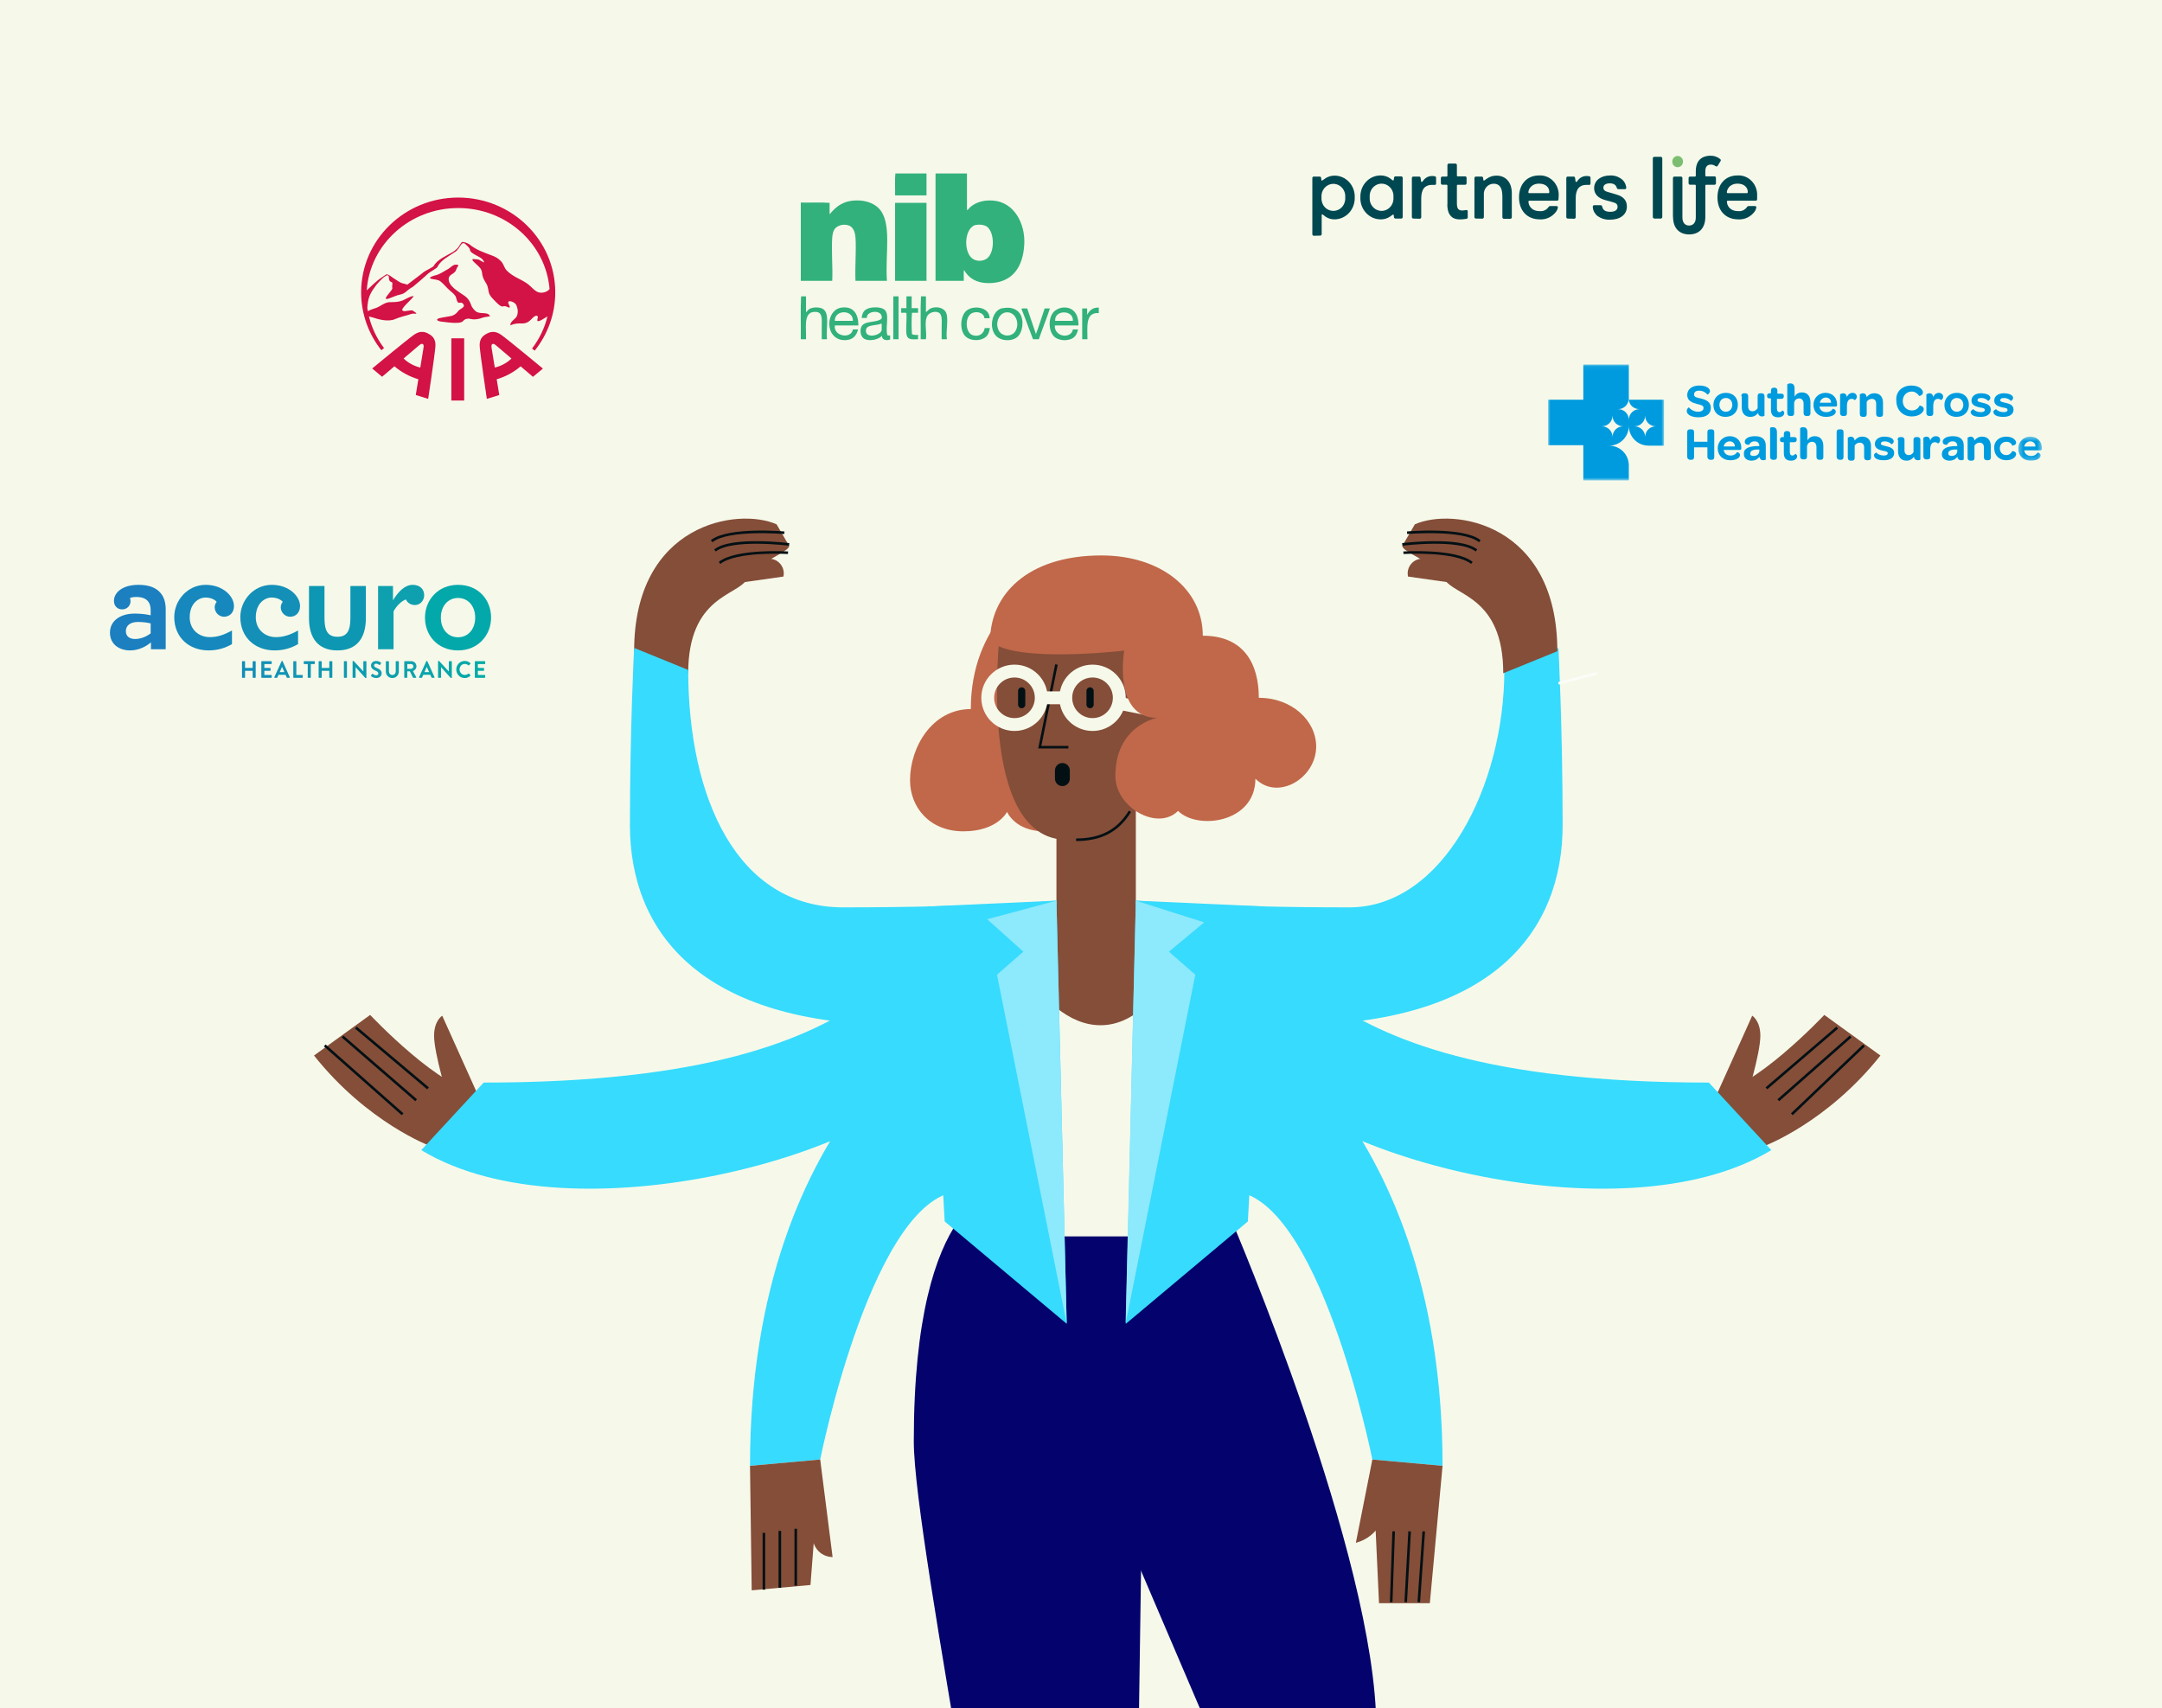 <?xml version="1.0" encoding="UTF-8"?>
<svg width="486px" height="384px" viewBox="0 0 486 384" version="1.1" xmlns="http://www.w3.org/2000/svg" xmlns:xlink="http://www.w3.org/1999/xlink">
    <title>health-insurance-insurer-overview</title>
    <defs>
        <polygon id="path-1" points="9.32773109e-05 0.057 26.061 0.057 26.061 26.118 9.32773109e-05 26.118"></polygon>
        <polygon id="path-3" points="0.288 0.416 5.597 0.416 5.597 5.82 0.288 5.82"></polygon>
    </defs>
    <g id="health-insurance-insurer-overview" stroke="none" stroke-width="1" fill="none" fill-rule="evenodd">
        <rect id="Rectangle" fill="#F6F9EA" x="0" y="0" width="486" height="384"></rect>
        <g id="Group-132" transform="translate(70, 116)">
            <g id="Group-15" transform="translate(315.122, 111.818)">
                <path d="M11.436,29.816 C11.436,29.816 25.551,24.589 37.583,9.453 L24.964,0.328 C24.964,0.328 8.604,17.708 0.266,17.708 L11.436,29.816 Z" id="Fill-3" fill="#844E39"></path>
                <line x1="33.878" y1="7.182" x2="17.664" y2="22.66" id="Stroke-6" stroke="#021014" stroke-width="0.578"></line>
                <line x1="30.878" y1="5.182" x2="14.626" y2="19.503" id="Stroke-9" stroke="#021014" stroke-width="0.578"></line>
                <line x1="27.878" y1="3.182" x2="11.953" y2="16.831" id="Stroke-12" stroke="#021014" stroke-width="0.578"></line>
                <path d="M7.361,19.416 C7.361,19.416 10.591,9.119 10.591,5 C10.591,1.601 8.76,0.5 8.76,0.5 L1.014,17.708 L7.361,19.416 Z" id="Fill-130" fill="#844E39"></path>
            </g>
            <g id="Group-15" transform="translate(19.169, 126.818) scale(-1, 1) translate(-19.169, -126.818) translate(0.169, 111.818)">
                <path d="M11.436,29.816 C11.436,29.816 25.551,24.589 37.583,9.453 L24.964,0.328 C24.964,0.328 8.604,17.708 0.266,17.708 L11.436,29.816 Z" id="Fill-3" fill="#844E39"></path>
                <line x1="35.169" y1="7.182" x2="17.664" y2="22.66" id="Stroke-6" stroke="#021014" stroke-width="0.578"></line>
                <line x1="31.169" y1="5.182" x2="14.626" y2="19.503" id="Stroke-9" stroke="#021014" stroke-width="0.578"></line>
                <line x1="28.169" y1="3.182" x2="11.953" y2="16.831" id="Stroke-12" stroke="#021014" stroke-width="0.578"></line>
                <path d="M7.361,19.416 C7.361,19.416 10.591,9.119 10.591,5 C10.591,1.601 8.76,0.5 8.76,0.5 L1.014,17.708 L7.361,19.416 Z" id="Fill-130" fill="#844E39"></path>
            </g>
            <g id="Group-102" transform="translate(24.698, 0.014)">
                <path d="M145.17,198.212 L179.416,278.267 L184.219,379.975 L207.601,378.284 C207.601,378.284 214.675,312.601 214.675,272.292 C214.675,234.145 182.17,158.374 182.17,158.374 L145.17,198.212 Z" id="Fill-16" fill="#04036D"></path>
                <g id="Group-2" transform="translate(47.538, 0.084)">
                    <path d="M12.467,35.24 C12.467,17.855 23.585,17.86 25.642,14.119 C27.7,10.378 35.162,8.051 35.162,6.62 L32.341,1.769 C23.713,-2.103 0.309,1.467 0.309,30.294 L12.467,35.24 Z" id="Fill-18" fill="#844E39"></path>
                    <path d="M34.082,3.659 C34.082,3.659 21.471,2.563 17.735,5.556" id="Fill-21" fill="#844E39"></path>
                    <path d="M34.082,3.659 C34.082,3.659 21.471,2.563 17.735,5.556" id="Stroke-23" stroke="#021014" stroke-width="0.578"></path>
                    <path d="M35.161,6.282 C35.161,6.282 22.223,4.653 18.487,7.645" id="Fill-25" fill="#844E39"></path>
                    <path d="M35.161,6.282 C35.161,6.282 22.223,4.653 18.487,7.645" id="Stroke-27" stroke="#021014" stroke-width="0.578"></path>
                    <path d="M34.903,8.149 C34.903,8.149 23.252,7.448 19.517,10.44" id="Stroke-29" stroke="#021014" stroke-width="0.578"></path>
                    <path d="M18.285,15.727 L33.874,13.507 C34.353,11.319 32.566,9.295 30.333,9.498 L20.086,10.425" id="Fill-117" fill="#844E39"></path>
                </g>
                <path d="M89.675,212.072 L92.464,233.998 C92.464,233.998 87.769,234.161 87.769,228.086 C87.769,222.822 89.675,212.072 89.675,212.072" id="Fill-31" fill="#844E39"></path>
                <path d="M137.159,16.49 C137.159,16.49 123.532,24.015 123.532,43.377 C114.838,43.377 109.87,51.947 109.87,59.382 C109.87,65.415 114.217,70.86 121.875,70.86 C129.534,70.86 131.682,66.488 131.682,66.488 C131.682,66.488 133.467,70.86 140.091,70.86 C145.887,70.86 151.706,68.273 151.706,68.273 L137.159,16.49 Z" id="Fill-33" fill="#C1684A"></path>
                <path d="M130.039,26.534 C130.039,26.534 124.738,72.752 145.086,72.752 C153.809,72.752 166.328,63.968 166.328,50.396 L166.328,27.713 L130.039,26.534 Z" id="Fill-35" fill="#844E39"></path>
                <path d="M160.63,87.23 L160.63,50.048 L142.782,50.048 L142.782,87.394 C142.782,87.394 130.362,89.96 129.12,89.96 C129.12,111.054 155.408,116.224 155.408,116.224 C155.408,116.224 174.291,111.054 174.291,89.96 C173.05,89.96 160.63,87.23 160.63,87.23" id="Fill-37" fill="#844E39"></path>
                <path d="M142.782,86.445 C142.782,86.445 125.519,87.952 94.843,87.952 C71.023,87.952 60.005,63.436 60.005,34.576 L47.847,29.63 C47.847,29.63 46.904,47.654 46.904,69.476 C46.904,93.072 62.278,114.446 108.174,114.446 C123.388,114.446 135.344,111.046 135.344,111.046 L142.782,86.445 Z" id="Fill-39" fill="#37DBFD"></path>
                <path d="M133.353,89.013 C104.6,89.013 114.128,127.337 14.032,127.337 L-0,142.522 C34.096,163.156 106.1,143.016 116.572,123.069 L133.353,89.013 Z" id="Fill-41" fill="#37DBFD"></path>
                <path d="M123.556,108.155 C123.556,108.155 73.896,132.473 73.896,213.491 L89.675,212.072 C89.675,212.072 101.715,151.74 121.583,151.74 L123.556,108.155 Z" id="Fill-44" fill="#37DBFD"></path>
                <polyline id="Stroke-46" stroke="#021014" stroke-width="0.578" points="142.782 33.36 139.035 51.948 145.461 51.948"></polyline>
                <path d="M156.912,40.844 C156.912,37.525 154.219,34.834 150.896,34.834 C147.574,34.834 144.88,37.525 144.88,40.844 C144.88,44.163 147.574,46.854 150.896,46.854 C154.219,46.854 156.912,44.163 156.912,40.844 Z" id="Stroke-48" stroke="#F6F9EA" stroke-width="2.892"></path>
                <path d="M139.369,40.844 C139.369,37.525 136.676,34.834 133.353,34.834 C130.031,34.834 127.338,37.525 127.338,40.844 C127.338,44.163 130.031,46.854 133.353,46.854 C136.676,46.854 139.369,44.163 139.369,40.844 Z" id="Stroke-50" stroke="#F6F9EA" stroke-width="2.892"></path>
                <line x1="156.029" y1="41.913" x2="166.329" y2="43.95" id="Stroke-52" stroke="#F6F9EA" stroke-width="2.892"></line>
                <path d="M130.489,151.289 L179.626,161.917 L162.114,215.578 L159.722,379.172 C159.722,379.172 140.538,383.451 134.949,380.142 C134.949,346.64 110.714,230.855 110.714,207.966 C110.714,151.839 130.489,151.289 130.489,151.289" id="Fill-56" fill="#04036D"></path>
                <path d="M152.888,8.843 C166.329,8.843 175.683,16.49 175.683,26.886 C185.045,26.886 188.275,33.361 188.275,40.844 C195.727,40.844 201.169,46.005 201.169,51.796 C201.169,58.927 192.541,64.062 187.508,59.034 C187.508,68.96 174.488,70.635 170.12,66.272 C165.521,70.866 156.029,65.526 156.029,58.403 C156.029,47.045 165.426,45.352 165.426,45.352 C155.4,45.352 158.017,30.231 158.017,30.231 C158.017,30.231 133.067,33.205 127.875,28.018 C127.875,17.786 136.15,8.843 152.888,8.843" id="Fill-58" fill="#C1684A"></path>
                <path d="M144.118,60.691 L144.118,60.691 C143.195,60.691 142.446,59.944 142.446,59.021 L142.446,57.172 C142.446,56.25 143.195,55.503 144.118,55.503 C145.041,55.503 145.789,56.25 145.789,57.172 L145.789,59.021 C145.789,59.944 145.041,60.691 144.118,60.691" id="Fill-60" fill="#021014"></path>
                <line x1="144.88" y1="40.844" x2="139.369" y2="40.844" id="Stroke-62" stroke="#F6F9EA" stroke-width="2.892"></line>
                <path d="M129.12,89.96 C129.12,89.96 138.204,114.446 152.682,114.446 C167.16,114.446 174.291,89.96 174.291,89.96 L179.627,161.917 L130.489,161.917 L129.12,89.96 Z" id="Fill-64" fill="#F6F9EA"></path>
                <polygon id="Fill-66" fill="#37DBFD" points="142.782 86.445 145.086 181.556 117.661 158.553 113.747 87.751"></polygon>
                <polygon id="Fill-68" fill="#8DE9FC" points="142.782 86.445 127.214 90.62 135.344 97.911 129.416 103.089 145.086 181.556"></polygon>
                <path d="M134.969,38.497 L134.969,38.497 C135.417,38.497 135.78,38.86 135.78,39.308 L135.78,42.381 C135.78,42.828 135.417,43.192 134.969,43.192 C134.52,43.192 134.157,42.828 134.157,42.381 L134.157,39.308 C134.157,38.86 134.52,38.497 134.969,38.497" id="Fill-70" fill="#021014"></path>
                <path d="M150.342,38.497 L150.342,38.497 C150.791,38.497 151.154,38.86 151.154,39.308 L151.154,42.381 C151.154,42.828 150.791,43.192 150.342,43.192 C149.894,43.192 149.531,42.828 149.531,42.381 L149.531,39.308 C149.531,38.86 149.894,38.497 150.342,38.497" id="Fill-72" fill="#021014"></path>
                <polygon id="Fill-74" fill="#844E39" points="89.675 212.072 87.49 240.274 74.277 241.478 73.896 213.491"></polygon>
                <path d="M213.798,212.072 L210.088,230.785 C210.088,230.785 216.659,229.439 216.659,221.865 C216.659,215.335 213.798,212.072 213.798,212.072" id="Fill-76" fill="#844E39"></path>
                <path d="M160.692,86.445 C160.692,86.445 177.954,87.952 208.631,87.952 C229.652,87.952 243.468,60.633 243.468,34.576 L255.627,29.63 C255.627,29.63 256.569,47.654 256.569,69.476 C256.569,93.072 241.196,114.446 195.3,114.446 C180.086,114.446 168.129,111.046 168.129,111.046 L160.692,86.445 Z" id="Fill-78" fill="#37DBFD"></path>
                <path d="M170.12,89.013 C198.873,89.013 189.345,127.337 289.442,127.337 L303.474,142.522 C269.378,163.156 197.373,143.016 186.901,123.069 L170.12,89.013 Z" id="Fill-80" fill="#37DBFD"></path>
                <path d="M179.917,108.155 C179.917,108.155 229.577,132.473 229.577,213.491 L213.798,212.072 C213.798,212.072 201.759,151.74 181.89,151.74 L179.917,108.155 Z" id="Fill-84" fill="#37DBFD"></path>
                <polygon id="Fill-86" fill="#37DBFD" points="160.63 86.445 158.388 181.556 185.813 158.553 189.727 87.751"></polygon>
                <polygon id="Fill-88" fill="#8DE9FC" points="160.63 86.445 175.993 91.321 168.068 97.911 173.996 103.089 158.326 181.556"></polygon>
                <polygon id="Fill-90" fill="#844E39" points="213.798 212.072 215.29 244.366 226.719 244.366 229.577 213.491"></polygon>
                <line x1="255.635" y1="37.604" x2="264.318" y2="35.313" id="Stroke-100" stroke="#FCFDF9" stroke-width="0.578"></line>
            </g>
            <g id="Group-112" transform="translate(101.069, 226.672)" stroke="#021014" stroke-width="0.578">
                <line x1="7.812" y1="0.977" x2="7.812" y2="13.752" id="Stroke-103"></line>
                <line x1="4.231" y1="1.463" x2="4.231" y2="14.238" id="Stroke-106"></line>
                <line x1="0.65" y1="1.893" x2="0.65" y2="14.668" id="Stroke-109"></line>
            </g>
            <g id="Group-119" transform="translate(170.98, 0.315)">
                <path d="M0.922,72.45 C6.351,72.45 10.265,70.559 13.019,66.056" id="Stroke-113" stroke="#021014" stroke-width="0.578"></path>
                <g id="Group" transform="translate(91.597, 17.761) scale(-1, 1) translate(-91.597, -17.761) translate(74.097, 0.261)">
                    <path d="M12.159,34.761 C12.159,17.376 23.276,17.381 25.334,13.64 C27.391,9.899 34.853,7.572 34.853,6.141 L32.032,1.29 C23.404,-2.582 1.0658141e-14,0.988 1.0658141e-14,29.815 L12.159,34.761 Z" id="Fill-18" fill="#844E39"></path>
                    <path d="M33.774,3.18 C33.774,3.18 21.162,2.084 17.427,5.077" id="Fill-21" fill="#844E39"></path>
                    <path d="M33.774,3.18 C33.774,3.18 21.162,2.084 17.427,5.077" id="Stroke-23" stroke="#021014" stroke-width="0.578"></path>
                    <path d="M34.853,5.803 C34.853,5.803 21.914,4.174 18.179,7.166" id="Fill-25" fill="#844E39"></path>
                    <path d="M34.853,5.803 C34.853,5.803 21.914,4.174 18.179,7.166" id="Stroke-27" stroke="#021014" stroke-width="0.578"></path>
                    <path d="M34.595,7.67 C34.595,7.67 22.944,6.969 19.208,9.961" id="Stroke-29" stroke="#021014" stroke-width="0.578"></path>
                    <path d="M17.976,15.248 L33.565,13.028 C34.044,10.84 32.258,8.816 30.024,9.019 L19.777,9.947" id="Fill-117" fill="#844E39"></path>
                </g>
            </g>
            <line x1="250.045" y1="228.237" x2="248.931" y2="244.153" id="Stroke-120" stroke="#021014" stroke-width="0.578"></line>
            <line x1="246.873" y1="228.237" x2="245.991" y2="244.153" id="Stroke-123" stroke="#021014" stroke-width="0.578"></line>
            <line x1="243.283" y1="228.233" x2="242.726" y2="244.149" id="Stroke-126" stroke="#021014" stroke-width="0.578"></line>
        </g>
        <g id="logo-accuro" transform="translate(24.719, 131.464)">
            <g id="Group-51" transform="translate(0, 0)">
                <path d="M77.85,19.038 C77.85,20.106 78.693,20.955 79.742,20.955 C80.209,20.955 80.66,20.789 81.016,20.438 C81.053,20.401 81.063,20.331 81.021,20.294 L80.696,19.952 C80.665,19.92 80.607,19.914 80.566,19.952 C80.345,20.133 80.077,20.256 79.763,20.256 C79.092,20.256 78.588,19.69 78.588,19.023 C78.588,18.35 79.087,17.778 79.758,17.778 C80.052,17.778 80.345,17.895 80.566,18.093 C80.607,18.136 80.66,18.136 80.696,18.093 L81.016,17.757 C81.058,17.714 81.058,17.651 81.011,17.608 C80.655,17.283 80.272,17.112 79.742,17.112 C78.693,17.112 77.85,17.971 77.85,19.038" id="Fill-1" fill="#01A8A9"></path>
                <path d="M73.849,17.112 C73.796,17.112 73.75,17.155 73.75,17.208 L73.75,20.8 C73.75,20.853 73.796,20.901 73.849,20.901 L74.326,20.901 C74.383,20.901 74.425,20.853 74.425,20.8 L74.425,18.505 L74.431,18.505 L76.622,20.955 L76.748,20.955 C76.801,20.955 76.848,20.912 76.848,20.859 L76.848,17.266 C76.848,17.213 76.801,17.165 76.748,17.165 L76.266,17.165 C76.209,17.165 76.167,17.213 76.167,17.266 L76.167,19.471 L76.161,19.471 L73.98,17.112 L73.849,17.112 Z" id="Fill-3" fill="#08A6AA"></path>
                <path d="M58.68,18.136 C58.68,18.767 59.173,19.086 59.666,19.289 C60.106,19.471 60.332,19.658 60.332,19.931 C60.332,20.16 60.128,20.342 59.854,20.342 C59.514,20.342 59.089,20.027 59.063,20.01 C59.016,19.973 58.927,19.973 58.884,20.048 L58.696,20.379 C58.649,20.464 58.675,20.491 58.722,20.539 C58.827,20.64 59.215,20.955 59.876,20.955 C60.615,20.955 61.081,20.448 61.081,19.898 C61.081,19.209 60.494,18.9 59.985,18.691 C59.561,18.515 59.367,18.344 59.367,18.093 C59.367,17.922 59.529,17.72 59.829,17.72 C60.117,17.72 60.515,17.986 60.557,18.014 C60.62,18.056 60.699,18.014 60.741,17.949 L60.94,17.645 C60.977,17.591 60.961,17.501 60.908,17.468 C60.804,17.389 60.395,17.112 59.859,17.112 C59.026,17.112 58.68,17.661 58.68,18.136" id="Fill-6" fill="#139EAF"></path>
                <path d="M54.643,17.112 C54.59,17.112 54.544,17.155 54.544,17.208 L54.544,20.8 C54.544,20.853 54.59,20.901 54.643,20.901 L55.12,20.901 C55.177,20.901 55.219,20.853 55.219,20.8 L55.219,18.505 L55.225,18.505 L57.416,20.955 L57.542,20.955 C57.594,20.955 57.642,20.912 57.642,20.859 L57.642,17.266 C57.642,17.213 57.594,17.165 57.542,17.165 L57.06,17.165 C57.003,17.165 56.961,17.213 56.961,17.266 L56.961,19.471 L56.955,19.471 L54.774,17.112 L54.643,17.112 Z" id="Fill-8" fill="#0B9CB1"></path>
                <path d="M82.118,17.165 C82.06,17.165 82.018,17.213 82.018,17.267 L82.018,20.8 C82.018,20.854 82.06,20.902 82.118,20.902 L84.251,20.902 C84.309,20.902 84.35,20.854 84.35,20.8 L84.35,20.363 C84.35,20.309 84.309,20.261 84.251,20.261 L82.699,20.261 L82.699,19.327 L83.995,19.327 C84.047,19.327 84.094,19.284 84.094,19.225 L84.094,18.782 C84.094,18.729 84.047,18.681 83.995,18.681 L82.699,18.681 L82.699,17.806 L84.251,17.806 C84.309,17.806 84.35,17.757 84.35,17.704 L84.35,17.267 C84.35,17.213 84.309,17.165 84.251,17.165 L82.118,17.165 Z" id="Fill-11" fill="#00ABA8"></path>
                <path d="M64.338,17.165 C64.28,17.165 64.238,17.213 64.238,17.267 L64.238,19.455 C64.238,19.904 63.929,20.261 63.472,20.261 C63.016,20.261 62.712,19.904 62.712,19.45 L62.712,17.267 C62.712,17.213 62.67,17.165 62.612,17.165 L62.115,17.165 C62.062,17.165 62.016,17.213 62.016,17.267 L62.016,19.487 C62.016,20.298 62.649,20.955 63.472,20.955 C64.301,20.955 64.935,20.298 64.935,19.487 L64.935,17.267 C64.935,17.213 64.888,17.165 64.835,17.165 L64.338,17.165 Z" id="Fill-13" fill="#0EA0AE"></path>
                <path d="M52.687,17.165 C52.635,17.165 52.588,17.213 52.588,17.267 L52.588,20.8 C52.588,20.854 52.635,20.902 52.687,20.902 L53.174,20.902 C53.227,20.902 53.273,20.854 53.273,20.8 L53.273,17.267 C53.273,17.213 53.227,17.165 53.174,17.165 L52.687,17.165 Z" id="Fill-16" fill="#0F9AB2"></path>
                <path d="M49.405,17.165 C49.348,17.165 49.305,17.213 49.305,17.267 L49.305,18.681 L47.595,18.681 L47.595,17.267 C47.595,17.213 47.554,17.165 47.496,17.165 L47.009,17.165 C46.956,17.165 46.909,17.213 46.909,17.267 L46.909,20.8 C46.909,20.854 46.956,20.902 47.009,20.902 L47.496,20.902 C47.554,20.902 47.595,20.854 47.595,20.8 L47.595,19.327 L49.305,19.327 L49.305,20.8 C49.305,20.854 49.348,20.902 49.405,20.902 L49.887,20.902 C49.939,20.902 49.986,20.854 49.986,20.8 L49.986,17.267 C49.986,17.213 49.939,17.165 49.887,17.165 L49.405,17.165 Z" id="Fill-18" fill="#0F97B2"></path>
                <path d="M43.658,17.165 C43.601,17.165 43.559,17.213 43.559,17.267 L43.559,17.704 C43.559,17.757 43.601,17.806 43.658,17.806 L44.46,17.806 L44.46,20.8 C44.46,20.854 44.508,20.902 44.56,20.902 L45.048,20.902 C45.1,20.902 45.147,20.854 45.147,20.8 L45.147,17.806 L45.95,17.806 C46.007,17.806 46.049,17.757 46.049,17.704 L46.049,17.267 C46.049,17.213 46.007,17.165 45.95,17.165 L43.658,17.165 Z" id="Fill-20" fill="#1194B3"></path>
                <path d="M41.314,17.165 C41.257,17.165 41.215,17.213 41.215,17.267 L41.215,20.8 C41.215,20.854 41.257,20.902 41.314,20.902 L43.233,20.902 C43.291,20.902 43.333,20.854 43.333,20.8 L43.333,20.363 C43.333,20.309 43.291,20.261 43.233,20.261 L41.896,20.261 L41.896,17.267 C41.896,17.213 41.849,17.165 41.797,17.165 L41.314,17.165 Z" id="Fill-22" fill="#1295B4"></path>
                <path d="M34.126,17.165 C34.068,17.165 34.026,17.213 34.026,17.267 L34.026,20.8 C34.026,20.854 34.068,20.902 34.126,20.902 L36.26,20.902 C36.317,20.902 36.359,20.854 36.359,20.8 L36.359,20.363 C36.359,20.309 36.317,20.261 36.26,20.261 L34.708,20.261 L34.708,19.327 L36.003,19.327 C36.055,19.327 36.102,19.284 36.102,19.225 L36.102,18.782 C36.102,18.729 36.055,18.681 36.003,18.681 L34.708,18.681 L34.708,17.806 L36.26,17.806 C36.317,17.806 36.359,17.757 36.359,17.704 L36.359,17.267 C36.359,17.213 36.317,17.165 36.26,17.165 L34.126,17.165 Z" id="Fill-24" fill="#1290B7"></path>
                <path d="M32.175,17.165 C32.118,17.165 32.076,17.213 32.076,17.267 L32.076,18.681 L30.366,18.681 L30.366,17.267 C30.366,17.213 30.324,17.165 30.266,17.165 L29.78,17.165 C29.727,17.165 29.68,17.213 29.68,17.267 L29.68,20.8 C29.68,20.854 29.727,20.902 29.78,20.902 L30.266,20.902 C30.324,20.902 30.366,20.854 30.366,20.8 L30.366,19.327 L32.076,19.327 L32.076,20.8 C32.076,20.854 32.118,20.902 32.175,20.902 L32.657,20.902 C32.71,20.902 32.757,20.854 32.757,20.8 L32.757,17.267 C32.757,17.213 32.71,17.165 32.657,17.165 L32.175,17.165 Z" id="Fill-26" fill="#118DB9"></path>
                <path d="M57.528,0.26 L54.048,0.26 L54.048,7.491 C54.048,10.385 53.242,11.677 51.147,11.677 C49.006,11.677 48.222,10.385 48.222,7.491 L48.222,0.26 L44.742,0.26 L44.742,7.48 L44.742,7.496 L44.742,7.545 C44.742,11.846 46.687,14.741 51.124,14.741 C55.584,14.741 57.521,11.881 57.528,7.48 L57.528,7.48 L57.528,0.26 Z" id="Fill-28" fill="#0D97B2"></path>
                <path d="M6.441,-0 C2.646,-0 0.893,1.851 0.893,3.605 C0.893,4.773 1.69,5.52 2.742,5.52 C3.795,5.52 4.624,4.741 4.624,3.669 C4.624,3.474 4.56,3.15 4.496,2.955 C4.815,2.825 5.261,2.728 5.867,2.728 C7.111,2.728 8.035,3.02 8.609,3.767 C8.96,4.221 9.151,4.871 9.151,5.715 L9.151,6.851 C8.386,6.657 7.047,6.462 5.612,6.462 C2.296,6.462 0,8.085 0,10.747 C0,13.409 2.137,14.741 4.527,14.741 C6.409,14.741 8.099,13.896 9.215,12.922 L9.215,14.481 L12.531,14.481 L12.531,5.488 C12.531,4.059 12.181,2.825 11.447,1.916 C10.459,0.682 8.833,-0 6.441,-0 L6.441,-0 Z M9.151,10.909 C8.099,11.689 6.888,12.176 5.644,12.176 C4.401,12.176 3.572,11.559 3.572,10.423 C3.572,9.124 4.591,8.345 6.282,8.345 C7.366,8.345 8.355,8.475 9.151,8.67 L9.151,10.909 Z" id="Fill-30" fill="#1B7FC0"></path>
                <path d="M25.643,7.175 C26.886,7.175 27.876,6.267 27.876,4.774 C27.876,2.534 25.356,-0 21.53,-0 C17.385,-0 14.45,3.539 14.45,7.24 C14.45,11.819 17.766,14.741 22.167,14.741 C24.209,14.741 25.932,14.199 27.431,13.322 L27.429,10.26 C25.612,11.267 24.145,11.754 22.454,11.754 C19.967,11.754 17.927,10.033 17.927,7.306 C17.927,4.189 19.903,2.858 21.498,2.858 C22.869,2.858 23.73,3.474 23.985,3.832 C23.73,4.124 23.539,4.611 23.539,5.034 C23.539,6.202 24.496,7.175 25.643,7.175" id="Fill-33" fill="#1688BD"></path>
                <path d="M40.497,7.175 C41.74,7.175 42.729,6.267 42.729,4.774 C42.729,2.534 40.21,-0 36.384,-0 C32.238,-0 29.304,3.539 29.304,7.24 C29.304,11.819 32.621,14.741 37.022,14.741 C39.062,14.741 40.786,14.199 42.285,13.322 L42.283,10.26 C40.465,11.267 38.998,11.754 37.308,11.754 C34.821,11.754 32.78,10.033 32.78,7.306 C32.78,4.189 34.757,2.858 36.351,2.858 C37.723,2.858 38.584,3.474 38.839,3.832 C38.584,4.124 38.393,4.611 38.393,5.034 C38.393,6.202 39.349,7.175 40.497,7.175" id="Fill-36" fill="#148FB7"></path>
                <path d="M68.052,-0 C66.266,-0 64.8,1.559 63.619,3.474 L63.619,0.26 L60.271,0.26 L60.271,11.559 L60.267,11.559 L60.267,14.481 L63.747,14.481 L63.747,5.975 C64.385,4.741 65.533,3.637 66.522,3.28 C66.808,3.929 67.51,4.546 68.562,4.546 C69.71,4.546 70.635,3.54 70.635,2.338 C70.635,1.072 69.774,-0 68.052,-0" id="Fill-39" fill="#0EA0AE"></path>
                <path d="M78.243,-0 C73.683,-0 70.814,3.474 70.814,7.371 C70.814,11.332 73.619,14.741 78.243,14.741 C82.803,14.741 85.673,11.267 85.673,7.371 C85.673,3.41 82.867,-0 78.243,-0 M78.243,11.786 C75.979,11.786 74.384,9.968 74.384,7.371 C74.384,4.774 75.979,2.955 78.243,2.955 C80.507,2.955 82.101,4.774 82.101,7.371 C82.101,9.968 80.507,11.786 78.243,11.786" id="Fill-42" fill="#02A8AA"></path>
                <path d="M71.206,18.451 L71.222,18.451 L71.746,19.626 L70.693,19.626 L71.206,18.451 Z M71.201,17.112 C71.154,17.112 71.128,17.138 71.112,17.17 L69.481,20.763 C69.45,20.832 69.491,20.901 69.571,20.901 L70.027,20.901 C70.11,20.901 70.158,20.848 70.179,20.795 L70.435,20.218 L72.003,20.218 L72.26,20.795 C72.297,20.87 72.333,20.901 72.413,20.901 L72.869,20.901 C72.947,20.901 72.989,20.832 72.958,20.763 L71.343,17.17 C71.327,17.138 71.306,17.112 71.254,17.112 L71.201,17.112 Z" id="Fill-45" fill="#09A4AC"></path>
                <path d="M38.672,18.451 L38.687,18.451 L39.212,19.626 L38.158,19.626 L38.672,18.451 Z M38.666,17.112 C38.62,17.112 38.593,17.138 38.577,17.17 L36.946,20.763 C36.915,20.832 36.957,20.901 37.036,20.901 L37.492,20.901 C37.576,20.901 37.623,20.848 37.644,20.795 L37.901,20.218 L39.469,20.218 L39.725,20.795 C39.762,20.87 39.799,20.901 39.878,20.901 L40.334,20.901 C40.412,20.901 40.454,20.832 40.423,20.763 L38.808,17.17 C38.792,17.138 38.771,17.112 38.719,17.112 L38.666,17.112 Z" id="Fill-47" fill="#1193B6"></path>
                <path d="M66.839,17.805 L67.693,17.805 C67.972,17.805 68.213,18.04 68.213,18.324 C68.213,18.623 67.972,18.868 67.693,18.868 L66.839,18.868 L66.839,17.805 Z M66.252,17.165 C66.194,17.165 66.152,17.213 66.152,17.266 L66.152,20.8 C66.152,20.854 66.194,20.901 66.252,20.901 L66.734,20.901 C66.786,20.901 66.833,20.854 66.833,20.8 L66.833,19.439 L67.415,19.439 L68.113,20.854 C68.124,20.875 68.15,20.901 68.197,20.901 L68.747,20.901 C68.836,20.901 68.873,20.816 68.836,20.747 L68.118,19.391 C68.574,19.204 68.894,18.804 68.894,18.313 C68.894,17.677 68.381,17.165 67.752,17.165 L66.252,17.165 Z" id="Fill-49" fill="#0EA2AD"></path>
            </g>
        </g>
        <g id="logo-nib" transform="translate(180, 39)" fill="#32B17C" fill-rule="nonzero">
            <g>
                <path d="M28.272,0 C28.272,1.639 28.272,3.277 28.272,4.916 C25.917,4.916 23.562,4.916 21.207,4.916 C21.25,3.299 21.12,1.509 21.272,0 C23.605,0 25.939,0 28.272,0 Z" id="Path"></path>
                <path d="M30.365,0 C32.699,0 35.032,0 37.365,0 C37.365,2.717 37.365,5.434 37.365,8.15 C37.444,8.403 37.837,7.796 38.019,7.633 C39.122,6.647 40.788,5.91 43.187,6.08 C47.914,6.415 50.477,11.152 50.253,15.848 C50.007,20.99 47.606,24.645 42.206,24.645 C39.493,24.645 37.712,23.503 36.711,21.67 C36.559,22.36 36.689,23.33 36.646,24.128 C34.53,24.128 32.415,24.128 30.3,24.128 C30.3,16.15 30.3,8.172 30.3,0.194 C30.294,0.102 30.289,0.011 30.365,0 Z M39.066,11.643 C36.626,12.65 36.568,18.19 38.935,19.341 C39.858,19.789 41.054,19.7 41.879,19.082 C43.642,17.762 43.592,13.248 41.879,11.967 C41.391,11.602 40.51,11.437 39.851,11.514 C39.629,11.54 39.306,11.545 39.066,11.643 Z" id="Shape"></path>
                <path d="M19.375,24.128 C17.02,24.128 14.665,24.128 12.31,24.128 C12.16,21.273 12.507,17.336 12.31,14.425 C12.231,13.256 11.825,12.078 10.871,11.708 C9.544,11.194 8.05,11.75 7.534,12.614 C7.262,13.07 7.123,13.793 7.076,14.425 C6.862,17.342 7.24,21.292 7.076,24.128 C4.721,24.128 2.366,24.128 0.011,24.128 C0.011,18.263 0.011,12.398 0.011,6.533 C2.148,6.576 4.459,6.448 6.487,6.598 C6.487,7.46 6.487,8.323 6.487,9.185 C7.939,7.422 9.715,5.839 13.356,6.08 C15.051,6.193 16.614,6.867 17.543,7.827 C20.608,10.994 18.935,18.007 19.375,24.128 Z" id="Path"></path>
                <path d="M21.272,6.598 C23.605,6.598 25.939,6.598 28.272,6.598 C28.272,12.441 28.272,18.284 28.272,24.128 C25.917,24.128 23.562,24.128 21.207,24.128 C21.207,18.349 21.207,12.571 21.207,6.792 C21.201,6.7 21.196,6.609 21.272,6.598 Z" id="Path"></path>
                <path d="M1.189,27.621 C1.189,28.807 1.189,29.992 1.189,31.178 C1.477,31.001 1.615,30.616 2.039,30.402 C2.82,30.009 4.196,30.008 4.917,30.402 C6.641,31.344 5.607,34.843 5.899,37.259 C5.506,37.259 5.114,37.259 4.721,37.259 C4.721,36.374 4.721,35.413 4.721,34.477 C4.721,32.885 4.968,31.24 3.478,31.114 C0.466,30.859 1.286,34.506 1.189,37.259 C0.796,37.259 0.404,37.259 0.011,37.259 C0.055,34.068 -0.076,30.704 0.076,27.621 C0.447,27.621 0.818,27.621 1.189,27.621 Z" id="Path"></path>
                <path d="M21.992,27.621 C21.992,30.833 21.992,34.046 21.992,37.259 C21.599,37.259 21.207,37.259 20.814,37.259 C20.814,34.111 20.814,30.963 20.814,27.815 C20.809,27.723 20.803,27.632 20.88,27.621 C21.25,27.621 21.621,27.621 21.992,27.621 Z" id="Path"></path>
                <path d="M24.936,27.621 C24.936,28.505 24.936,29.389 24.936,30.273 C25.415,30.273 25.895,30.273 26.375,30.273 C26.375,30.618 26.375,30.963 26.375,31.308 C25.917,31.308 25.459,31.308 25.001,31.308 C24.888,32.756 24.897,34.645 25.001,36.094 C25.307,36.309 25.839,36.3 26.375,36.288 C26.375,36.612 26.375,36.935 26.375,37.259 C24.808,37.313 23.916,37.383 23.758,36.03 C23.617,34.82 23.866,32.581 23.758,31.372 C23.495,31.223 22.952,31.35 22.58,31.308 C22.58,30.963 22.58,30.618 22.58,30.273 C22.973,30.273 23.366,30.273 23.758,30.273 C23.758,29.389 23.758,28.505 23.758,27.621 C24.151,27.621 24.543,27.621 24.936,27.621 Z" id="Path"></path>
                <path d="M28.141,27.621 C28.141,28.807 28.141,29.992 28.141,31.178 C28.479,30.961 28.832,30.447 29.319,30.273 C30.73,29.769 32.203,30.268 32.655,31.243 C33.309,32.655 32.574,35.321 32.851,37.259 C32.459,37.259 32.066,37.259 31.674,37.259 C31.674,36.375 31.674,35.513 31.674,34.607 C31.674,33.262 31.898,31.669 30.954,31.243 C30.111,30.862 28.961,31.278 28.534,31.89 C27.654,33.15 28.393,35.637 28.141,37.259 C27.749,37.259 27.356,37.259 26.964,37.259 C27.007,34.068 26.876,30.704 27.029,27.621 C27.4,27.621 27.77,27.621 28.141,27.621 Z" id="Path"></path>
                <path d="M12.964,34.154 C11.198,34.154 9.431,34.154 7.665,34.154 C7.314,36.606 11.335,37.303 11.721,35.059 C12.114,35.059 12.506,35.059 12.899,35.059 C12.515,36.481 11.739,37.328 10.216,37.453 C8.093,37.627 6.368,36.159 6.422,33.636 C6.456,32.05 7.414,30.382 9.17,30.143 C11.905,29.771 12.963,31.646 12.964,34.154 Z M7.665,33.119 C9.017,33.119 10.369,33.119 11.721,33.119 C11.824,30.529 7.573,30.578 7.665,33.119 Z" id="Shape"></path>
                <path d="M19.44,36.224 C19.438,36.534 20.035,36.353 20.095,36.418 C20.095,36.72 20.095,37.022 20.095,37.323 C19.274,37.638 18.216,37.418 18.263,36.483 C17.562,37.298 15.335,37.893 14.141,37.065 C13.414,36.559 13.131,34.885 13.88,34.089 C14.825,33.085 17.253,33.548 18.197,32.601 C18.566,30.49 14.721,30.748 14.861,32.472 C14.469,32.472 14.076,32.472 13.684,32.472 C13.814,31.614 14.037,30.943 14.73,30.532 C15.717,29.945 17.829,29.923 18.721,30.532 C20.071,31.453 18.997,34.372 19.44,36.224 Z M14.665,35.577 C14.879,37.088 17.973,36.398 18.197,35.189 C18.154,34.714 18.284,34.068 18.132,33.701 C17.036,34.357 14.404,33.74 14.665,35.577 Z" id="Shape"></path>
                <path d="M42.468,32.537 C42.075,32.537 41.683,32.537 41.29,32.537 C41.202,31.189 39.243,30.786 38.216,31.566 C36.86,32.596 37.034,35.831 38.674,36.353 C40.136,36.819 41.182,35.919 41.356,34.736 C41.748,34.736 42.141,34.736 42.533,34.736 C42.395,35.353 42.304,35.855 42.01,36.288 C40.996,37.782 38.154,37.802 36.973,36.547 C35.662,35.154 35.861,32.033 37.234,30.855 C38.754,29.551 42.427,29.936 42.468,32.537 Z" id="Path"></path>
                <path d="M45.935,30.208 C47.435,30.02 48.662,30.576 49.271,31.502 C50.252,32.991 49.937,35.765 48.617,36.806 C47.316,37.833 44.777,37.687 43.711,36.288 C42.319,34.462 43.04,31.287 44.758,30.467 C45.135,30.287 45.184,30.302 45.935,30.208 Z M44.561,35.383 C45.336,36.72 47.463,36.81 48.29,35.383 C49.358,33.54 48.152,30.842 46.001,31.243 C44.481,31.526 43.624,33.766 44.561,35.383 Z" id="Shape"></path>
                <path d="M62.421,34.154 C60.654,34.154 58.888,34.154 57.122,34.154 C56.966,35.845 58.84,36.96 60.327,36.224 C60.757,36.011 61.068,35.62 61.178,35.059 C61.57,35.059 61.963,35.059 62.355,35.059 C62.139,35.773 61.987,36.27 61.57,36.677 C60.408,37.809 58.101,37.649 57.056,36.741 C55.688,35.551 55.557,32.527 56.86,31.114 C57.339,30.594 58.202,30.21 58.823,30.143 C61.24,29.885 62.499,31.655 62.421,34.154 Z M57.187,33.119 C58.517,33.119 59.848,33.119 61.178,33.119 C61.347,30.602 57.008,30.584 57.187,33.119 Z" id="Shape"></path>
                <path d="M67,30.143 C67,30.553 67,30.963 67,31.372 C63.946,31.156 64.452,34.459 64.449,37.259 C64.056,37.259 63.664,37.259 63.271,37.259 C63.271,34.952 63.271,32.644 63.271,30.337 C63.642,30.337 64.013,30.337 64.383,30.337 C64.383,30.812 64.383,31.286 64.383,31.761 C64.883,30.853 65.531,30.092 67,30.143 Z" id="Path"></path>
                <path d="M49.599,30.402 C49.905,30.252 50.492,30.38 50.907,30.337 C51.558,32.259 52.235,34.156 52.869,36.094 C53.592,34.243 54.159,32.237 54.832,30.337 C55.225,30.337 55.617,30.337 56.01,30.337 C55.249,32.712 54.302,34.902 53.524,37.259 C53.088,37.259 52.651,37.259 52.215,37.259 C51.32,34.996 50.519,32.64 49.599,30.402 Z" id="Path"></path>
            </g>
        </g>
        <g id="logo-aia" transform="translate(81, 44)" fill="#D31245" fill-rule="nonzero">
            <g id="logo_aia">
                <path d="M29.092,26.962 C28.587,25.999 26.807,26.751 25.909,25.941 C25.66,25.717 25.134,25.256 24.866,24.456 C24.611,23.696 24.222,23.092 23.57,22.599 C22.413,21.721 19.676,20.375 19.863,18.576 C19.95,17.77 20.946,17.595 21.356,17.01 C21.603,16.659 21.635,16.196 21.929,15.875 C22.256,15.516 21.796,15.506 21.476,15.491 C20.786,15.464 20.271,16.197 19.698,16.494 C18.761,16.982 17.917,17.665 16.863,17.89 C16.553,17.955 14.969,18.435 16.002,18.687 C16.706,18.857 17.496,18.813 18.08,19.304 C18.831,19.932 19.441,20.739 20.196,21.37 C20.58,21.694 20.952,21.998 21.262,22.394 C21.619,22.845 21.573,23.361 21.838,23.838 C22.095,24.292 22.601,23.875 22.917,24.131 C23.947,24.967 22.512,25.377 22.143,25.765 C21.659,26.276 21.567,26.61 20.677,26.963 C20.285,27.117 17.746,27.415 17.436,27.647 C17.125,27.878 17.287,27.946 17.368,28.034 C17.45,28.121 17.889,28.26 18.08,28.278 C19.147,28.376 22.433,28.983 23.105,28.16 C23.565,27.598 24.248,27.536 25.005,27.738 C25.534,27.879 26.591,27.774 27.505,27.409 C28.034,27.197 29.5,27.174 29.092,26.962 L29.092,26.962 Z M28.486,30.973 C28.483,30.975 28.437,31.002 28.378,31.034 C28.316,31.065 28.272,31.091 28.268,31.095 C28.272,31.093 28.276,31.089 28.272,31.091 C27.251,31.643 26.73,32.505 26.835,33.905 C26.977,35.848 28.437,45.663 28.437,45.663 L31.233,44.798 C31.233,44.798 30.976,43.206 30.654,41.256 C31.608,40.98 32.566,40.592 33.511,40.082 C34.447,39.572 35.294,38.985 36.035,38.345 C37.56,39.644 38.804,40.707 38.804,40.707 L41.041,38.852 C41.041,38.852 33.299,32.43 31.691,31.281 C30.532,30.455 29.513,30.425 28.486,30.973 L28.486,30.973 Z M32.238,37.86 C31.512,38.245 30.867,38.48 30.224,38.616 C29.874,36.458 29.558,34.503 29.516,34.262 C29.431,33.686 29.473,33.455 29.684,33.34 C29.893,33.224 30.119,33.313 30.569,33.691 C30.763,33.853 32.289,35.151 33.975,36.59 C33.513,37.05 32.964,37.46 32.238,37.86 L32.238,37.86 Z M20.46,46.034 L23.346,46.034 L23.346,32.044 L20.46,32.044 L20.46,46.034 L20.46,46.034 Z M15.446,31.095 C15.44,31.089 15.395,31.065 15.335,31.034 C15.276,31.003 15.232,30.975 15.226,30.973 C15.23,30.975 15.232,30.975 15.232,30.975 C14.208,30.422 13.188,30.448 12.024,31.278 C10.414,32.423 2.663,38.834 2.663,38.834 L4.897,40.692 C4.897,40.692 6.141,39.634 7.666,38.336 C8.411,38.978 9.256,39.567 10.198,40.078 C11.137,40.585 12.096,40.974 13.044,41.248 C12.722,43.201 12.461,44.795 12.461,44.795 L15.254,45.663 C15.254,45.663 16.73,35.849 16.874,33.907 C16.98,32.51 16.467,31.649 15.446,31.095 L15.446,31.095 Z M14.191,34.261 C14.154,34.503 13.833,36.455 13.479,38.614 C12.83,38.475 12.183,38.237 11.455,37.848 C10.735,37.452 10.19,37.041 9.73,36.58 C11.421,35.144 12.948,33.848 13.137,33.687 C13.592,33.31 13.815,33.224 14.028,33.338 C14.238,33.45 14.279,33.683 14.191,34.261 L14.191,34.261 Z M5.327,34.244 C3.74,32.146 2.571,29.737 1.935,27.13 C2.117,27.169 2.337,27.225 2.708,27.342 C3.922,27.728 6.205,28.461 7.853,27.713 C8.9,27.239 10.72,26.851 11.42,26.578 C12.081,26.316 13.482,26.915 11.83,25.856 C11.826,25.855 11.823,25.852 11.823,25.852 C11.8,25.839 11.775,25.823 11.737,25.809 C11.683,25.789 11.628,25.775 11.569,25.761 C11.404,25.719 10.083,25.985 9.791,25.941 C9.699,25.917 9.612,25.885 9.526,25.84 C8.806,25.458 11.869,23.126 11.97,22.536 C11.091,22.626 10.364,23.172 9.577,23.511 C8.652,23.909 7.641,23.919 6.648,23.923 C5.516,23.925 4.634,24.787 3.638,25.182 C3.118,25.389 2.263,25.585 1.688,25.955 C1.644,25.715 1.607,25.474 1.573,25.231 C1.591,24.809 1.64,24.304 1.742,23.727 C1.97,22.458 2.496,21.48 3.665,19.958 C3.665,19.958 4.805,18.618 5.47,18.188 C5.728,18.02 6.01,17.77 6.283,17.939 C6.571,18.118 6.202,19.213 6.978,19.399 C7.448,19.509 7.035,20.267 7.196,20.709 C7.368,21.181 5.261,22.977 5.818,23.197 C6.128,23.322 7.523,22.632 8.263,22.401 C8.919,22.197 9.612,22.184 10.328,21.528 C11.065,20.856 11.799,20.483 11.799,20.483 C12.396,19.993 12.98,19.485 13.572,18.986 C14.148,18.497 14.701,17.989 15.258,17.476 C15.609,17.151 17.192,16.302 17.332,16.005 C18.068,14.449 19.989,13.545 21.419,12.555 C21.682,12.373 21.967,11.997 22.127,11.781 C22.288,11.562 22.46,11.241 22.553,11.136 C22.738,10.931 22.782,10.778 22.987,10.684 C23.071,10.644 23.39,10.643 23.532,10.791 C23.995,11.277 24.628,11.691 24.653,12.201 C24.69,12.986 26.935,13.669 27.446,14.28 C27.656,14.532 27.781,14.767 27.868,15.005 C27.474,14.845 27.091,14.666 26.748,14.421 C26.52,14.262 25.992,14.305 25.72,14.256 C24.948,14.115 25.126,14.479 25.556,14.91 C25.997,15.357 26.503,15.745 26.907,16.229 C27.371,16.787 27.328,17.242 27.452,17.907 C27.588,18.626 28.024,19.242 28.379,19.867 C28.743,20.504 28.716,21.18 28.918,21.858 C29.131,22.537 29.725,23.11 30.218,23.607 C30.64,24.041 31.595,25.099 32.119,24.87 C32.672,24.628 33.361,25.287 33.569,25.109 C33.777,24.93 33.013,24.062 33.307,23.793 C33.601,23.526 34.876,23.94 35.135,24.743 C35.434,25.666 35.405,25.748 35.356,26.42 C35.324,26.854 35.147,27.223 34.84,27.527 C34.463,27.904 33.588,28.517 33.76,29.142 C34.565,28.717 35.438,28.675 36.336,28.708 C37.21,28.737 37.848,28.384 38.433,27.773 C38.69,27.506 39.432,26.658 39.853,27.081 C40.107,27.339 39.359,28.38 40.177,28.164 C40.725,28.017 41.215,27.608 41.708,27.342 C41.842,27.27 41.961,27.196 42.068,27.119 C41.424,29.77 40.227,32.218 38.599,34.342 L39.196,34.822 C42.089,31.207 43.817,26.66 43.817,21.716 C43.817,9.949 34.049,0.409 22,0.409 C9.95,0.409 0.182,9.949 0.182,21.716 C0.182,26.616 1.879,31.126 4.725,34.725 L5.327,34.244 L5.327,34.244 Z M22,2.766 C32.817,2.766 41.681,10.782 42.539,20.975 C42.204,21.398 41.728,21.631 41.206,21.739 C39.371,22.118 38.807,20.568 37.283,19.588 C35.753,18.603 34.348,18.223 32.931,16.836 C32.361,16.281 32.216,15.335 31.651,14.753 C30.896,13.975 30.435,13.754 29.412,13.366 C27.616,12.688 26.075,12.181 24.582,10.976 C24.329,10.77 23.735,10.5 23.181,10.402 C22.945,10.361 22.837,10.393 22.757,10.488 C22.537,10.759 22.332,11.097 22.136,11.417 C22.08,11.507 21.896,11.761 21.746,11.896 C21.458,12.155 21.097,12.473 20.82,12.637 C19.322,13.524 17.34,14.291 16.488,15.792 C16.326,16.075 14.688,16.812 14.309,17.11 C13.714,17.582 13.128,18.053 12.517,18.498 C11.947,18.912 11.152,19.559 10.558,19.991 C10.241,19.876 9.92,19.774 9.621,19.716 C8.916,19.58 8.324,19.06 7.721,18.692 C6.944,18.218 7.003,18.162 6.759,18.027 C6.544,17.908 6.438,17.845 6.355,17.798 C5.779,17.473 5.745,17.803 4.928,18.292 C4.244,18.705 3.457,19.386 2.872,19.926 C2.404,20.351 1.925,20.809 1.438,21.283 C2.139,10.944 11.074,2.766 22,2.766 L22,2.766 Z" id="Shape"></path>
            </g>
        </g>
        <g id="logo-southerncross" transform="translate(348, 81)">
            <g id="Group-3" transform="translate(0, 0.876)">
                <mask id="mask-2" fill="white">
                    <use xlink:href="#path-1"></use>
                </mask>
                <g id="Clip-2"></g>
                <path d="M24.227,13.955 L24.227,13.955 C22.875,13.955 21.814,15.018 21.814,16.37 C21.814,15.018 20.752,13.955 19.401,13.955 C20.752,13.955 21.814,12.894 21.814,11.543 C21.814,12.894 22.875,13.955 24.227,13.955 L24.227,13.955 Z M16.892,13.955 L16.892,13.955 C15.54,13.955 14.479,15.018 14.479,16.37 C14.479,15.018 13.416,13.955 12.065,13.955 C13.416,13.955 14.479,12.894 14.479,11.543 C14.479,12.894 15.54,13.955 16.892,13.955 L16.892,13.955 Z M18.146,7.972 C18.242,9.226 19.305,10.095 20.559,10.095 C19.208,10.095 18.146,11.157 18.146,12.508 C18.146,11.157 17.084,10.095 15.733,10.095 C16.988,10.095 18.049,9.13 18.146,7.779 L18.146,0.057 L7.915,0.057 L7.915,7.972 L9.32773109e-05,7.972 L9.32773109e-05,18.203 L7.915,18.203 L7.915,26.118 L18.146,26.118 L18.146,22.739 C18.146,20.23 16.119,18.299 13.706,18.299 C16.215,18.299 18.146,16.273 18.146,13.859 C18.146,16.273 20.076,18.299 22.586,18.299 L26.061,18.299 L26.061,7.972 L18.146,7.972 Z" id="Fill-1" fill="#009BDF" mask="url(#mask-2)"></path>
            </g>
            <path d="M64.862,16.183 C64.862,15.7 65.055,15.507 65.539,15.507 L65.732,15.507 C66.214,15.507 66.407,15.7 66.407,16.183 L66.407,21.685 C66.407,22.168 66.214,22.361 65.732,22.361 L65.539,22.361 C65.152,22.361 64.862,22.071 64.862,21.685 L64.862,16.183 Z" id="Fill-4" fill="#009BDF"></path>
            <path d="M67.469,17.341 C67.469,17.341 67.759,17.149 68.048,17.149 C68.434,17.149 68.82,17.341 68.917,18.017 C69.303,17.534 69.785,17.149 70.654,17.149 C72.005,17.149 72.584,18.113 72.584,19.272 L72.584,21.782 C72.584,22.361 72.295,22.456 71.909,22.456 L71.716,22.456 C71.33,22.456 71.04,22.264 71.04,21.782 L71.04,19.562 C71.04,18.886 70.654,18.5 70.075,18.5 C69.591,18.5 69.11,18.79 68.917,19.176 L68.917,21.878 C68.917,22.456 68.627,22.553 68.241,22.553 L68.048,22.553 C67.662,22.553 67.371,22.361 67.371,21.878 L67.371,17.341 L67.469,17.341 Z" id="Fill-6" fill="#009BDF"></path>
            <path d="M73.743,20.72 C74.129,21.106 74.707,21.396 75.48,21.396 C76.059,21.396 76.349,21.203 76.349,20.913 C76.349,20.527 75.963,20.43 75.287,20.333 C74.611,20.14 73.453,19.947 73.453,18.79 C73.453,17.824 74.322,17.149 75.577,17.149 C76.928,17.149 77.7,17.63 77.7,18.21 C77.7,18.597 77.217,18.886 77.217,18.886 C76.832,18.5 76.349,18.21 75.673,18.21 C75.093,18.21 74.804,18.404 74.804,18.693 C74.804,19.079 75.19,19.079 75.866,19.272 C76.638,19.465 77.797,19.658 77.797,20.817 C77.797,21.878 76.928,22.456 75.48,22.456 C73.936,22.456 73.26,21.975 73.26,21.299 C73.26,21.01 73.743,20.72 73.743,20.72" id="Fill-8" fill="#009BDF"></path>
            <path d="M78.569,17.92 C78.569,17.341 78.859,17.245 79.245,17.245 L79.438,17.245 C79.823,17.245 80.113,17.437 80.113,17.92 L80.113,20.236 C80.113,20.913 80.499,21.299 81.078,21.299 C81.561,21.299 81.947,21.01 82.139,20.623 L82.139,17.92 C82.139,17.341 82.43,17.245 82.816,17.245 L83.009,17.245 C83.395,17.245 83.684,17.437 83.684,17.92 L83.684,22.264 C83.684,22.361 83.395,22.456 83.105,22.456 C82.719,22.456 82.333,22.264 82.236,21.685 C81.851,22.168 81.368,22.553 80.596,22.553 C79.245,22.553 78.666,21.589 78.666,20.43 L78.666,17.92 L78.569,17.92 Z" id="Fill-10" fill="#009BDF"></path>
            <path d="M84.457,17.341 C84.457,17.341 84.746,17.149 85.035,17.149 C85.421,17.149 85.808,17.341 85.905,18.017 C86.098,17.438 86.58,17.052 87.158,17.052 C87.738,17.052 88.125,17.341 88.125,17.92 C88.125,18.5 87.641,18.693 87.641,18.693 C87.448,18.5 87.255,18.403 86.966,18.403 C86.194,18.403 85.905,19.079 85.905,20.043 L85.905,21.589 C85.905,22.168 85.614,22.264 85.228,22.264 L85.035,22.264 C84.649,22.264 84.36,22.071 84.36,21.589 L84.36,17.341 L84.457,17.341 Z" id="Fill-12" fill="#009BDF"></path>
            <path d="M91.793,19.272 L91.986,19.272 C91.986,18.596 91.599,18.21 90.923,18.21 C90.248,18.21 89.862,18.596 89.669,18.982 C89.669,18.982 88.703,19.079 88.703,18.307 C88.703,17.63 89.476,17.052 91.02,17.052 C92.661,17.052 93.433,17.824 93.433,19.175 L93.433,22.264 C93.433,22.361 93.143,22.457 92.854,22.457 C92.371,22.457 92.082,22.167 91.986,21.685 C91.599,22.264 90.923,22.554 90.248,22.554 C89.186,22.554 88.51,21.974 88.51,21.106 C88.51,19.851 89.572,19.272 91.793,19.272 M90.73,21.492 C91.502,21.492 91.986,21.009 91.986,20.334 L91.986,20.044 L91.696,20.044 C90.537,20.044 89.958,20.334 89.958,20.913 C89.958,21.299 90.248,21.492 90.73,21.492" id="Fill-14" fill="#009BDF"></path>
            <path d="M94.399,17.341 C94.399,17.341 94.688,17.149 94.977,17.149 C95.363,17.149 95.749,17.341 95.846,18.017 C96.232,17.534 96.715,17.149 97.583,17.149 C98.935,17.149 99.514,18.113 99.514,19.272 L99.514,21.782 C99.514,22.361 99.225,22.456 98.839,22.456 L98.646,22.456 C98.259,22.456 97.969,22.264 97.969,21.782 L97.969,19.562 C97.969,18.886 97.583,18.5 97.005,18.5 C96.522,18.5 96.039,18.79 95.846,19.176 L95.846,21.878 C95.846,22.456 95.556,22.553 95.17,22.553 L94.977,22.553 C94.592,22.553 94.302,22.361 94.302,21.878 L94.302,17.341 L94.399,17.341 Z" id="Fill-16" fill="#009BDF"></path>
            <path d="M102.989,17.149 C104.533,17.149 105.209,18.017 105.209,18.499 C105.209,19.079 104.437,19.176 104.34,19.176 C104.147,18.692 103.761,18.306 102.989,18.306 C102.216,18.306 101.541,18.886 101.541,19.755 C101.541,20.623 102.12,21.299 102.989,21.299 C103.665,21.299 104.051,20.912 104.34,20.43 C104.34,20.333 105.209,20.43 105.209,21.106 C105.209,21.589 104.533,22.456 102.989,22.456 C101.348,22.456 100.286,21.299 100.286,19.755 C100.189,18.21 101.348,17.149 102.989,17.149" id="Fill-18" fill="#009BDF"></path>
            <g id="Group-22" transform="translate(105.403, 16.733)">
                <mask id="mask-4" fill="white">
                    <use xlink:href="#path-3"></use>
                </mask>
                <g id="Clip-21"></g>
                <path d="M2.991,0.416 C4.534,0.416 5.597,1.477 5.597,3.022 L5.597,3.118 C5.597,3.407 5.5,3.504 5.211,3.504 L1.64,3.504 C1.736,4.276 2.314,4.759 3.184,4.759 C3.956,4.759 4.438,4.372 4.631,3.986 C4.631,3.986 5.307,4.083 5.307,4.663 C5.307,5.242 4.534,5.82 3.088,5.82 C1.447,5.82 0.288,4.759 0.288,3.118 C0.288,1.573 1.447,0.416 2.991,0.416 L2.991,0.416 Z M4.149,2.636 C4.149,1.959 3.667,1.477 2.991,1.477 C2.314,1.477 1.736,1.959 1.64,2.636 L4.149,2.636 Z" id="Fill-20" fill="#009BDF" mask="url(#mask-4)"></path>
            </g>
            <path d="M43.435,8.075 C43.435,7.496 43.724,7.4 44.11,7.4 L44.303,7.4 C44.69,7.4 44.979,7.593 44.979,8.075 L44.979,10.392 C44.979,11.068 45.365,11.454 45.944,11.454 C46.427,11.454 46.813,11.165 47.103,10.777 L47.103,8.075 C47.103,7.496 47.392,7.4 47.778,7.4 L47.971,7.4 C48.357,7.4 48.646,7.593 48.646,8.075 L48.646,12.419 C48.646,12.515 48.357,12.612 48.068,12.612 C47.682,12.612 47.296,12.419 47.2,11.84 C46.813,12.322 46.33,12.708 45.462,12.708 C44.11,12.708 43.532,11.743 43.532,10.584 L43.532,8.075 L43.435,8.075 Z" id="Fill-23" fill="#009BDF"></path>
            <path d="M50.095,8.558 L49.806,8.558 C49.419,8.558 49.226,8.365 49.226,8.075 L49.226,7.979 C49.226,7.593 49.419,7.4 49.806,7.4 L50.095,7.4 L50.095,6.82 C50.095,6.338 50.385,6.145 50.771,6.145 L50.867,6.145 C51.253,6.145 51.542,6.338 51.542,6.82 L51.542,7.497 L52.411,7.497 C52.797,7.497 52.99,7.69 52.99,7.979 L52.99,8.075 C52.99,8.461 52.797,8.655 52.411,8.655 L51.446,8.655 L51.446,10.874 C51.446,11.357 51.639,11.647 52.026,11.647 C52.315,11.647 52.508,11.453 52.701,11.26 C52.701,11.26 53.087,11.453 53.087,11.84 C53.087,12.323 52.604,12.805 51.735,12.805 C50.578,12.805 50.095,12.226 50.095,11.067 L50.095,8.558 Z" id="Fill-25" fill="#009BDF"></path>
            <path d="M53.859,5.372 C53.859,5.276 54.149,5.179 54.438,5.179 C54.92,5.179 55.404,5.372 55.404,6.338 L55.404,8.172 C55.693,7.592 56.272,7.206 57.044,7.206 C58.396,7.206 58.975,8.172 58.975,9.426 L58.975,11.839 C58.975,12.419 58.685,12.516 58.299,12.516 L58.106,12.516 C57.72,12.516 57.431,12.323 57.431,11.839 L57.431,9.716 C57.431,9.041 57.044,8.558 56.465,8.558 C55.79,8.558 55.307,9.041 55.307,9.716 L55.307,11.839 C55.307,12.419 55.017,12.516 54.631,12.516 L54.438,12.516 C54.052,12.516 53.762,12.323 53.762,11.839 L53.762,5.372 L53.859,5.372 Z" id="Fill-27" fill="#009BDF"></path>
            <path d="M62.353,7.303 C63.897,7.303 64.959,8.365 64.959,9.909 L64.959,10.005 C64.959,10.296 64.862,10.393 64.573,10.393 L61.002,10.393 C61.098,11.164 61.677,11.647 62.546,11.647 C63.318,11.647 63.801,11.261 63.994,10.875 C63.994,10.875 64.669,10.971 64.669,11.55 C64.669,12.129 63.897,12.709 62.45,12.709 C60.809,12.709 59.651,11.647 59.651,10.005 C59.651,8.462 60.809,7.303 62.353,7.303 L62.353,7.303 Z M63.608,9.523 C63.608,8.848 63.125,8.365 62.45,8.365 C61.774,8.365 61.195,8.848 61.098,9.523 L63.608,9.523 Z" id="Fill-29" fill="#009BDF"></path>
            <path d="M65.731,7.593 C65.731,7.593 66.021,7.4 66.311,7.4 C66.697,7.4 67.082,7.593 67.179,8.268 C67.372,7.69 67.854,7.303 68.434,7.303 C69.014,7.303 69.399,7.69 69.399,8.172 C69.399,8.751 68.917,8.944 68.917,8.944 C68.724,8.751 68.531,8.654 68.241,8.654 C67.468,8.654 67.179,9.33 67.179,10.295 L67.179,11.84 C67.179,12.419 66.889,12.515 66.504,12.515 L66.311,12.515 C65.924,12.515 65.634,12.322 65.634,11.84 L65.634,7.593 L65.731,7.593 Z" id="Fill-31" fill="#009BDF"></path>
            <path d="M70.171,7.593 C70.171,7.593 70.461,7.4 70.75,7.4 C71.137,7.4 71.523,7.593 71.62,8.268 C72.005,7.786 72.487,7.4 73.357,7.4 C74.707,7.4 75.286,8.365 75.286,9.523 L75.286,12.033 C75.286,12.612 74.997,12.708 74.611,12.708 L74.419,12.708 C74.033,12.708 73.743,12.515 73.743,12.033 L73.743,9.716 C73.743,9.041 73.357,8.654 72.777,8.654 C72.294,8.654 71.813,8.944 71.62,9.33 L71.62,12.033 C71.62,12.612 71.33,12.708 70.943,12.708 L70.75,12.708 C70.364,12.708 70.074,12.515 70.074,12.033 L70.074,7.593 L70.171,7.593 Z" id="Fill-33" fill="#009BDF"></path>
            <path d="M81.658,5.662 C83.492,5.662 84.264,6.628 84.264,7.207 C84.264,7.882 83.395,8.075 83.395,7.978 C83.008,7.4 82.429,7.014 81.755,7.014 C80.595,7.014 79.727,7.882 79.727,9.137 C79.727,10.392 80.595,11.261 81.755,11.261 C82.526,11.261 83.201,10.875 83.492,10.199 C83.492,10.102 84.457,10.295 84.457,10.971 C84.457,11.55 83.588,12.612 81.755,12.612 C79.727,12.612 78.279,11.164 78.279,9.041 C78.086,7.11 79.534,5.662 81.658,5.662" id="Fill-35" fill="#009BDF"></path>
            <path d="M85.132,7.593 C85.132,7.593 85.422,7.4 85.711,7.4 C86.097,7.4 86.484,7.593 86.581,8.268 C86.774,7.69 87.255,7.303 87.834,7.303 C88.414,7.303 88.801,7.69 88.801,8.172 C88.801,8.751 88.317,8.944 88.317,8.944 C88.124,8.751 87.931,8.654 87.641,8.654 C86.87,8.654 86.581,9.33 86.581,10.295 L86.581,11.84 C86.581,12.419 86.29,12.515 85.904,12.515 L85.711,12.515 C85.325,12.515 85.035,12.322 85.035,11.84 L85.035,7.593 L85.132,7.593 Z" id="Fill-37" fill="#009BDF"></path>
            <path d="M91.889,7.303 C93.53,7.303 94.591,8.365 94.591,10.005 C94.591,11.647 93.433,12.709 91.792,12.709 C90.151,12.709 89.09,11.647 89.09,10.005 C89.09,8.462 90.247,7.303 91.889,7.303 M91.889,11.55 C92.757,11.55 93.337,10.875 93.337,10.005 C93.337,9.137 92.757,8.462 91.889,8.462 C91.02,8.462 90.44,9.137 90.44,10.005 C90.44,10.875 91.02,11.55 91.889,11.55" id="Fill-39" fill="#009BDF"></path>
            <path d="M95.556,10.971 C95.943,11.357 96.522,11.647 97.293,11.647 C97.873,11.647 98.163,11.454 98.163,11.164 C98.163,10.778 97.776,10.681 97.005,10.585 C96.329,10.392 95.17,10.199 95.17,9.041 C95.17,8.076 96.04,7.399 97.293,7.399 C98.646,7.399 99.418,7.882 99.418,8.462 C99.418,8.848 98.935,9.137 98.935,9.137 C98.549,8.751 98.066,8.462 97.39,8.462 C96.812,8.462 96.522,8.655 96.522,8.944 C96.522,9.33 96.908,9.33 97.583,9.523 C98.356,9.716 99.514,9.91 99.514,11.068 C99.514,12.13 98.646,12.709 97.197,12.709 C95.653,12.709 94.977,12.226 94.977,11.55 C95.17,11.164 95.556,10.971 95.556,10.971" id="Fill-41" fill="#009BDF"></path>
            <path d="M100.672,10.971 C101.058,11.357 101.637,11.647 102.409,11.647 C102.988,11.647 103.278,11.454 103.278,11.164 C103.278,10.778 102.892,10.681 102.121,10.585 C101.444,10.392 100.286,10.199 100.286,9.041 C100.286,8.076 101.155,7.399 102.409,7.399 C103.761,7.399 104.534,7.882 104.534,8.462 C104.534,8.848 104.051,9.137 104.051,9.137 C103.664,8.751 103.181,8.462 102.506,8.462 C101.928,8.462 101.637,8.655 101.637,8.944 C101.637,9.33 102.024,9.33 102.699,9.523 C103.471,9.716 104.63,9.91 104.63,11.068 C104.63,12.13 103.761,12.709 102.313,12.709 C100.769,12.709 100.093,12.226 100.093,11.55 C100.189,11.164 100.672,10.971 100.672,10.971" id="Fill-43" fill="#009BDF"></path>
            <path d="M31.659,10.585 C32.045,11.068 32.818,11.55 33.686,11.55 C34.458,11.55 34.941,11.261 34.941,10.682 C34.941,10.102 34.265,10.005 33.493,9.812 C32.431,9.523 31.273,9.137 31.273,7.786 C31.273,6.531 32.334,5.662 33.975,5.662 C35.617,5.662 36.388,6.338 36.388,6.917 C36.388,7.399 35.81,7.786 35.81,7.689 C35.424,7.206 34.748,6.82 33.975,6.82 C33.204,6.82 32.818,7.11 32.818,7.689 C32.818,8.269 33.397,8.365 34.265,8.558 C35.52,8.848 36.581,9.33 36.581,10.682 C36.581,12.032 35.617,12.805 33.782,12.805 C31.949,12.805 31.176,12.032 31.176,11.454 C31.08,10.971 31.659,10.488 31.659,10.585" id="Fill-45" fill="#009BDF"></path>
            <path d="M39.96,7.303 C41.601,7.303 42.662,8.365 42.662,10.005 C42.662,11.647 41.504,12.709 39.863,12.709 C38.223,12.709 37.161,11.647 37.161,10.005 C37.161,8.462 38.319,7.303 39.96,7.303 M39.96,11.55 C40.829,11.55 41.407,10.875 41.407,10.005 C41.407,9.137 40.829,8.462 39.96,8.462 C39.091,8.462 38.512,9.137 38.512,10.005 C38.512,10.875 39.091,11.55 39.96,11.55" id="Fill-47" fill="#009BDF"></path>
            <path d="M31.273,16.183 C31.273,15.7 31.466,15.507 31.949,15.507 L32.142,15.507 C32.625,15.507 32.818,15.7 32.818,16.183 L32.818,18.306 L35.81,18.306 L35.81,16.183 C35.81,15.7 36.002,15.507 36.485,15.507 L36.678,15.507 C37.161,15.507 37.354,15.7 37.354,16.183 L37.354,21.685 C37.354,22.168 37.161,22.361 36.678,22.361 L36.485,22.361 C36.099,22.361 35.81,22.071 35.81,21.685 L35.81,19.562 L32.818,19.562 L32.818,21.685 C32.818,22.168 32.625,22.361 32.142,22.361 L31.949,22.361 C31.563,22.361 31.273,22.071 31.273,21.685 L31.273,16.183 Z" id="Fill-49" fill="#009BDF"></path>
            <path d="M40.829,17.052 C42.373,17.052 43.435,18.114 43.435,19.658 L43.435,19.754 C43.435,20.044 43.338,20.141 43.049,20.141 L39.477,20.141 C39.574,20.913 40.153,21.395 41.022,21.395 C41.794,21.395 42.277,21.009 42.47,20.623 C42.47,20.623 43.145,20.72 43.145,21.299 C43.145,21.878 42.373,22.457 40.926,22.457 C39.284,22.457 38.127,21.395 38.127,19.754 C38.127,18.307 39.284,17.052 40.829,17.052 L40.829,17.052 Z M41.987,19.368 C41.987,18.693 41.504,18.21 40.829,18.21 C40.153,18.21 39.574,18.693 39.477,19.368 L41.987,19.368 Z" id="Fill-51" fill="#009BDF"></path>
            <path d="M47.296,19.272 L47.489,19.272 C47.489,18.596 47.103,18.21 46.427,18.21 C45.751,18.21 45.365,18.596 45.172,18.982 C45.172,18.982 44.207,19.079 44.207,18.307 C44.207,17.63 44.979,17.052 46.524,17.052 C48.164,17.052 48.937,17.824 48.937,19.175 L48.937,22.264 C48.937,22.361 48.647,22.457 48.357,22.457 C47.875,22.457 47.585,22.167 47.489,21.685 C47.103,22.264 46.427,22.554 45.751,22.554 C44.69,22.554 44.013,21.974 44.013,21.106 C43.917,19.851 44.979,19.272 47.296,19.272 M46.233,21.492 C47.006,21.492 47.489,21.009 47.489,20.334 L47.489,20.044 L47.199,20.044 C46.041,20.044 45.462,20.334 45.462,20.913 C45.365,21.299 45.655,21.492 46.233,21.492" id="Fill-53" fill="#009BDF"></path>
            <path d="M49.901,15.218 C49.901,15.121 50.192,15.025 50.481,15.025 C50.964,15.025 51.446,15.218 51.446,16.183 L51.446,21.685 C51.446,22.265 51.156,22.361 50.771,22.361 L50.578,22.361 C50.192,22.361 49.901,22.168 49.901,21.685 L49.901,15.218 Z" id="Fill-55" fill="#009BDF"></path>
            <path d="M52.99,18.403 L52.7,18.403 C52.315,18.403 52.122,18.21 52.122,17.92 L52.122,17.824 C52.122,17.438 52.315,17.246 52.7,17.246 L52.99,17.246 L52.99,16.569 C52.99,16.087 53.281,15.894 53.666,15.894 L53.763,15.894 C54.149,15.894 54.438,16.087 54.438,16.569 L54.438,17.246 L55.307,17.246 C55.693,17.246 55.886,17.438 55.886,17.727 L55.886,17.824 C55.886,18.21 55.693,18.403 55.307,18.403 L54.341,18.403 L54.341,20.623 C54.341,21.105 54.534,21.395 54.92,21.395 C55.21,21.395 55.404,21.202 55.597,21.009 C55.597,21.009 55.983,21.202 55.983,21.589 C55.983,22.072 55.5,22.553 54.631,22.553 C53.474,22.553 52.99,21.975 52.99,20.816 L52.99,18.403 Z" id="Fill-57" fill="#009BDF"></path>
            <path d="M56.755,15.218 C56.755,15.121 57.044,15.025 57.334,15.025 C57.817,15.025 58.299,15.218 58.299,16.183 L58.299,18.017 C58.589,17.438 59.168,17.052 59.94,17.052 C61.291,17.052 61.87,18.017 61.87,19.272 L61.87,21.685 C61.87,22.265 61.581,22.361 61.195,22.361 L61.002,22.361 C60.616,22.361 60.326,22.168 60.326,21.685 L60.326,19.465 C60.326,18.789 59.94,18.307 59.36,18.307 C58.685,18.307 58.203,18.789 58.203,19.465 L58.203,21.588 C58.203,22.168 57.913,22.265 57.527,22.265 L57.334,22.265 C56.947,22.265 56.658,22.072 56.658,21.588 L56.658,15.218 L56.755,15.218 Z" id="Fill-59" fill="#009BDF"></path>
        </g>
        <g id="partnerslife-logo" transform="translate(295, 35)" fill-rule="nonzero">
            <path d="M0.356,17.998 C0.268,18.008 0.18,17.979 0.112,17.918 C0.045,17.858 0.005,17.771 0.001,17.678 L0.001,5.052 C-0.007,4.952 0.029,4.854 0.097,4.784 C0.166,4.714 0.26,4.679 0.356,4.69 L1.614,4.69 C1.708,4.678 1.803,4.708 1.874,4.775 C1.945,4.841 1.985,4.935 1.985,5.035 L2.041,5.439 C2.041,5.582 2.122,5.599 2.178,5.599 C2.235,5.599 2.509,5.38 2.864,5.136 C3.504,4.694 4.257,4.465 5.025,4.479 C6.257,4.482 7.435,5.011 8.286,5.942 C9.137,6.873 9.587,8.126 9.532,9.412 C9.567,10.697 9.103,11.943 8.245,12.865 C7.387,13.788 6.208,14.309 4.976,14.311 C4.239,14.319 3.516,14.093 2.904,13.663 C2.517,13.377 2.38,13.192 2.243,13.192 C2.106,13.192 2.106,13.251 2.106,13.394 L2.106,17.603 C2.113,17.701 2.079,17.797 2.012,17.867 C1.945,17.937 1.853,17.972 1.759,17.965 L0.356,17.998 Z M7.395,9.387 C7.492,8.33 7.006,7.307 6.142,6.747 C5.277,6.187 4.183,6.187 3.319,6.747 C2.454,7.307 1.969,8.33 2.065,9.387 C1.997,10.168 2.249,10.942 2.76,11.517 C3.271,12.092 3.991,12.413 4.742,12.4 C5.488,12.401 6.199,12.075 6.703,11.502 C7.208,10.929 7.459,10.162 7.395,9.387" id="Shape" fill="#004851"></path>
            <path d="M10.806,9.37 C10.751,8.083 11.202,6.828 12.055,5.897 C12.908,4.965 14.088,4.438 15.322,4.437 C16.089,4.422 16.843,4.651 17.483,5.094 C17.838,5.338 18.015,5.557 18.168,5.557 C18.321,5.557 18.289,5.557 18.305,5.38 L18.362,4.993 C18.361,4.893 18.401,4.799 18.472,4.732 C18.543,4.666 18.638,4.635 18.733,4.648 L19.966,4.648 C20.06,4.64 20.153,4.676 20.22,4.745 C20.286,4.815 20.321,4.911 20.313,5.009 L20.313,13.764 C20.32,13.863 20.286,13.96 20.22,14.031 C20.154,14.102 20.061,14.14 19.966,14.134 L18.725,14.134 C18.631,14.144 18.537,14.112 18.467,14.046 C18.397,13.981 18.356,13.888 18.354,13.789 L18.297,13.402 C18.297,13.234 18.217,13.217 18.16,13.217 C18.104,13.217 17.83,13.444 17.475,13.688 C16.832,14.115 16.083,14.332 15.322,14.311 C14.084,14.301 12.903,13.766 12.051,12.83 C11.198,11.894 10.746,10.636 10.798,9.345 M18.233,9.345 C18.329,8.287 17.844,7.264 16.979,6.705 C16.115,6.145 15.021,6.145 14.156,6.705 C13.292,7.264 12.806,8.287 12.903,9.345 C12.806,10.402 13.292,11.425 14.156,11.985 C15.021,12.545 16.115,12.545 16.979,11.985 C17.844,11.425 18.329,10.402 18.233,9.345" id="Shape" fill="#004851"></path>
            <path d="M22.724,14.134 C22.629,14.14 22.537,14.102 22.471,14.031 C22.404,13.96 22.37,13.863 22.377,13.764 L22.377,5.052 C22.37,4.953 22.404,4.857 22.471,4.787 C22.538,4.718 22.63,4.682 22.724,4.69 L23.974,4.69 C24.068,4.678 24.163,4.708 24.234,4.775 C24.305,4.841 24.346,4.935 24.345,5.035 L24.442,5.683 C24.442,5.843 24.522,5.91 24.595,5.91 C24.667,5.91 24.756,5.843 24.853,5.7 C25.315,4.984 26.09,4.557 26.917,4.563 C27.12,4.558 27.323,4.577 27.522,4.622 C27.611,4.624 27.695,4.665 27.752,4.736 C27.81,4.807 27.834,4.901 27.82,4.993 L27.82,6.23 C27.82,6.474 27.724,6.558 27.522,6.558 L26.901,6.558 C25.417,6.558 24.482,7.4 24.482,9.589 L24.482,13.798 C24.489,13.897 24.455,13.994 24.389,14.065 C24.322,14.136 24.23,14.173 24.135,14.168 L22.724,14.134 Z" id="Path" fill="#004851"></path>
            <path d="M30.368,10.944 L30.368,6.735 C30.373,6.679 30.355,6.624 30.317,6.584 C30.28,6.544 30.228,6.522 30.175,6.525 L29.24,6.525 C29.145,6.532 29.053,6.497 28.986,6.427 C28.92,6.358 28.885,6.261 28.893,6.163 L28.893,5.052 C28.885,4.953 28.92,4.857 28.986,4.787 C29.053,4.718 29.145,4.682 29.24,4.69 L30.175,4.69 C30.228,4.692 30.28,4.671 30.317,4.63 C30.355,4.59 30.373,4.535 30.368,4.479 L30.368,2.139 C30.361,2.039 30.396,1.94 30.464,1.869 C30.532,1.798 30.627,1.761 30.723,1.769 L32.15,1.769 C32.245,1.764 32.338,1.801 32.404,1.872 C32.47,1.943 32.504,2.04 32.497,2.139 L32.497,4.437 C32.492,4.493 32.511,4.548 32.548,4.588 C32.585,4.629 32.637,4.65 32.691,4.648 L34.303,4.648 C34.409,4.628 34.518,4.665 34.592,4.746 C34.667,4.827 34.698,4.942 34.674,5.052 L34.674,6.171 C34.682,6.269 34.648,6.366 34.581,6.436 C34.514,6.505 34.422,6.541 34.328,6.533 L32.715,6.533 C32.659,6.523 32.602,6.54 32.559,6.579 C32.517,6.618 32.494,6.676 32.497,6.735 L32.497,10.742 C32.497,12.047 32.965,12.316 33.763,12.316 C34.068,12.3 34.373,12.266 34.674,12.215 C34.852,12.215 34.932,12.299 34.932,12.501 L34.932,13.789 C34.932,14.05 34.876,14.134 34.602,14.193 C34.125,14.276 33.642,14.318 33.158,14.32 C32.239,14.32 30.344,14.092 30.344,10.953" id="Path" fill="#004851"></path>
            <path d="M36.787,14.134 C36.692,14.14 36.6,14.102 36.534,14.031 C36.467,13.96 36.433,13.863 36.44,13.764 L36.44,5.052 C36.433,4.953 36.467,4.857 36.534,4.787 C36.6,4.718 36.693,4.682 36.787,4.69 L38.021,4.69 C38.115,4.678 38.21,4.708 38.281,4.775 C38.352,4.841 38.392,4.935 38.392,5.035 L38.448,5.439 C38.448,5.582 38.529,5.599 38.585,5.599 C38.642,5.599 38.916,5.38 39.271,5.136 C39.905,4.695 40.653,4.466 41.415,4.479 C43.399,4.479 44.843,5.885 44.843,8.436 L44.843,13.806 C44.852,13.906 44.819,14.005 44.752,14.076 C44.685,14.148 44.591,14.185 44.496,14.177 L43.069,14.177 C42.974,14.182 42.881,14.144 42.815,14.073 C42.749,14.002 42.715,13.905 42.722,13.806 L42.722,9.126 C42.722,7.148 42.036,6.297 40.787,6.297 C40.16,6.29 39.559,6.56 39.134,7.042 C38.71,7.524 38.501,8.171 38.561,8.823 L38.561,13.773 C38.568,13.871 38.534,13.969 38.468,14.039 C38.401,14.11 38.309,14.148 38.214,14.143 L36.787,14.134 Z" id="Path" fill="#004851"></path>
            <path d="M46.463,9.37 C46.463,6.373 48.261,4.437 50.971,4.437 C52.163,4.365 53.328,4.829 54.171,5.713 C55.015,6.596 55.455,7.814 55.382,9.058 C55.383,9.292 55.369,9.525 55.341,9.757 C55.341,10.001 55.204,10.119 54.986,10.119 L48.769,10.119 C48.649,10.119 48.568,10.203 48.592,10.363 C48.592,11.02 49.1,12.459 51.124,12.459 C51.881,12.547 52.625,12.207 53.075,11.567 C53.16,11.406 53.327,11.31 53.503,11.323 L54.89,11.323 C55.148,11.323 55.204,11.483 55.204,11.609 C55.161,11.911 55.054,12.199 54.89,12.451 C54.031,13.7 52.619,14.403 51.148,14.311 C48.237,14.311 46.463,12.316 46.463,9.345 M53.1,8.419 C53.237,8.419 53.269,8.335 53.269,8.133 C53.269,7.072 52.398,6.281 50.987,6.281 C49.076,6.281 48.568,7.72 48.568,8.208 C48.568,8.393 48.665,8.419 48.745,8.419 L53.1,8.419 Z" id="Shape" fill="#004851"></path>
            <path d="M57.446,14.134 C57.35,14.142 57.255,14.106 57.187,14.034 C57.119,13.963 57.084,13.864 57.091,13.764 L57.091,5.052 C57.083,4.952 57.119,4.854 57.187,4.784 C57.256,4.714 57.351,4.679 57.446,4.69 L58.696,4.69 C58.79,4.678 58.885,4.708 58.956,4.775 C59.027,4.841 59.067,4.935 59.067,5.035 L59.163,5.683 C59.163,5.843 59.244,5.91 59.317,5.91 C59.389,5.91 59.478,5.843 59.575,5.7 C60.037,4.984 60.812,4.557 61.639,4.563 C61.842,4.558 62.045,4.578 62.244,4.622 C62.331,4.626 62.413,4.669 62.469,4.739 C62.524,4.81 62.548,4.902 62.534,4.993 L62.534,6.23 C62.534,6.474 62.437,6.558 62.244,6.558 L61.623,6.558 C60.139,6.558 59.204,7.4 59.204,9.589 L59.204,13.798 C59.211,13.897 59.177,13.994 59.11,14.065 C59.044,14.136 58.952,14.173 58.857,14.168 L57.446,14.134 Z" id="Path" fill="#004851"></path>
            <path d="M63.808,13.259 C63.361,12.817 63.088,12.217 63.042,11.575 C63.042,11.247 63.123,11.129 63.381,11.129 L64.784,11.129 C64.993,11.129 65.114,11.205 65.171,11.474 C65.364,12.367 66.066,12.611 67.001,12.611 C68.058,12.611 68.614,12.19 68.614,11.491 C68.614,10.961 68.404,10.649 67.372,10.397 L65.864,9.984 C64.074,9.496 63.348,8.503 63.348,7.299 C63.348,5.506 64.961,4.445 66.896,4.445 C67.944,4.382 68.973,4.748 69.767,5.464 C70.215,5.91 70.5,6.506 70.573,7.148 C70.573,7.417 70.493,7.518 70.227,7.518 L68.84,7.518 C68.659,7.537 68.491,7.416 68.445,7.232 C68.251,6.542 67.727,6.213 66.832,6.213 C65.937,6.213 65.429,6.617 65.429,7.148 C65.429,7.678 65.703,7.989 66.542,8.191 L68.356,8.722 C69.969,9.185 70.71,10.085 70.71,11.424 C70.71,13.276 69.17,14.379 66.953,14.379 C65.806,14.451 64.677,14.065 63.792,13.301" id="Path" fill="#004851"></path>
            <rect id="Rectangle" fill="#004851" x="76.54" y="0.245" width="2.129" height="13.889" rx="0.353"></rect>
            <path d="M81.064,13.747 L81.064,5.052 C81.056,4.952 81.092,4.854 81.16,4.784 C81.229,4.714 81.323,4.679 81.419,4.69 L82.846,4.69 C82.94,4.682 83.033,4.718 83.099,4.787 C83.166,4.857 83.2,4.953 83.193,5.052 L83.193,13.907 C83.193,15.153 83.878,15.7 84.693,15.7 C85.507,15.7 86.201,15.153 86.201,13.907 L86.201,6.735 C86.205,6.679 86.187,6.624 86.15,6.584 C86.112,6.544 86.06,6.522 86.007,6.525 L84.926,6.525 C84.832,6.532 84.74,6.497 84.673,6.427 C84.607,6.358 84.572,6.261 84.58,6.163 L84.58,5.052 C84.572,4.953 84.607,4.857 84.673,4.787 C84.74,4.718 84.832,4.682 84.926,4.69 L86.007,4.69 C86.06,4.692 86.112,4.671 86.15,4.63 C86.187,4.59 86.205,4.535 86.201,4.479 L86.201,3.503 C86.201,0.447 88.305,0.001 89.507,0.001 C90.291,-0.017 91.057,0.247 91.676,0.75 C91.763,0.811 91.82,0.91 91.829,1.019 C91.821,1.109 91.788,1.195 91.732,1.264 L91.119,2.282 C91.061,2.371 90.965,2.425 90.861,2.425 C90.771,2.415 90.685,2.38 90.611,2.324 C90.317,2.118 89.973,2.004 89.619,1.996 C89.224,1.996 88.345,2.08 88.345,3.461 L88.345,4.437 C88.343,4.494 88.364,4.549 88.402,4.589 C88.44,4.629 88.493,4.65 88.547,4.648 L90.377,4.648 C90.473,4.637 90.568,4.672 90.636,4.742 C90.705,4.812 90.74,4.91 90.732,5.009 L90.732,6.171 C90.74,6.271 90.705,6.369 90.636,6.439 C90.568,6.509 90.473,6.543 90.377,6.533 L88.547,6.533 C88.493,6.531 88.44,6.552 88.402,6.592 C88.364,6.632 88.343,6.687 88.345,6.744 L88.345,13.747 C88.345,16.374 86.846,17.695 84.717,17.695 C82.588,17.695 81.088,16.374 81.088,13.747" id="Path" fill="#004851"></path>
            <path d="M91.071,9.37 C91.071,6.373 92.869,4.437 95.578,4.437 C96.771,4.365 97.936,4.829 98.779,5.713 C99.622,6.596 100.063,7.814 99.989,9.058 C100.004,9.291 100.004,9.525 99.989,9.757 C99.989,10.001 99.852,10.119 99.642,10.119 L93.377,10.119 C93.256,10.119 93.184,10.203 93.2,10.363 C93.2,11.02 93.708,12.459 95.74,12.459 C96.496,12.546 97.239,12.206 97.691,11.567 C97.774,11.404 97.942,11.308 98.118,11.323 L99.505,11.323 C99.755,11.323 99.812,11.483 99.812,11.609 C99.769,11.909 99.665,12.197 99.505,12.451 C98.642,13.699 97.228,14.401 95.756,14.311 C92.853,14.311 91.071,12.316 91.071,9.345 M97.707,8.419 C97.844,8.419 97.885,8.335 97.885,8.133 C97.885,7.072 97.006,6.281 95.603,6.281 C93.692,6.281 93.184,7.72 93.184,8.208 C93.184,8.393 93.28,8.419 93.361,8.419 L97.707,8.419 Z" id="Shape" fill="#004851"></path>
            <path d="M80.911,1.322 C80.911,0.625 81.452,0.06 82.12,0.06 C82.788,0.06 83.33,0.625 83.33,1.322 C83.33,2.02 82.788,2.585 82.12,2.585 C81.452,2.585 80.911,2.02 80.911,1.322" id="Path" fill="#7CBE71"></path>
        </g>
    </g>
</svg>
